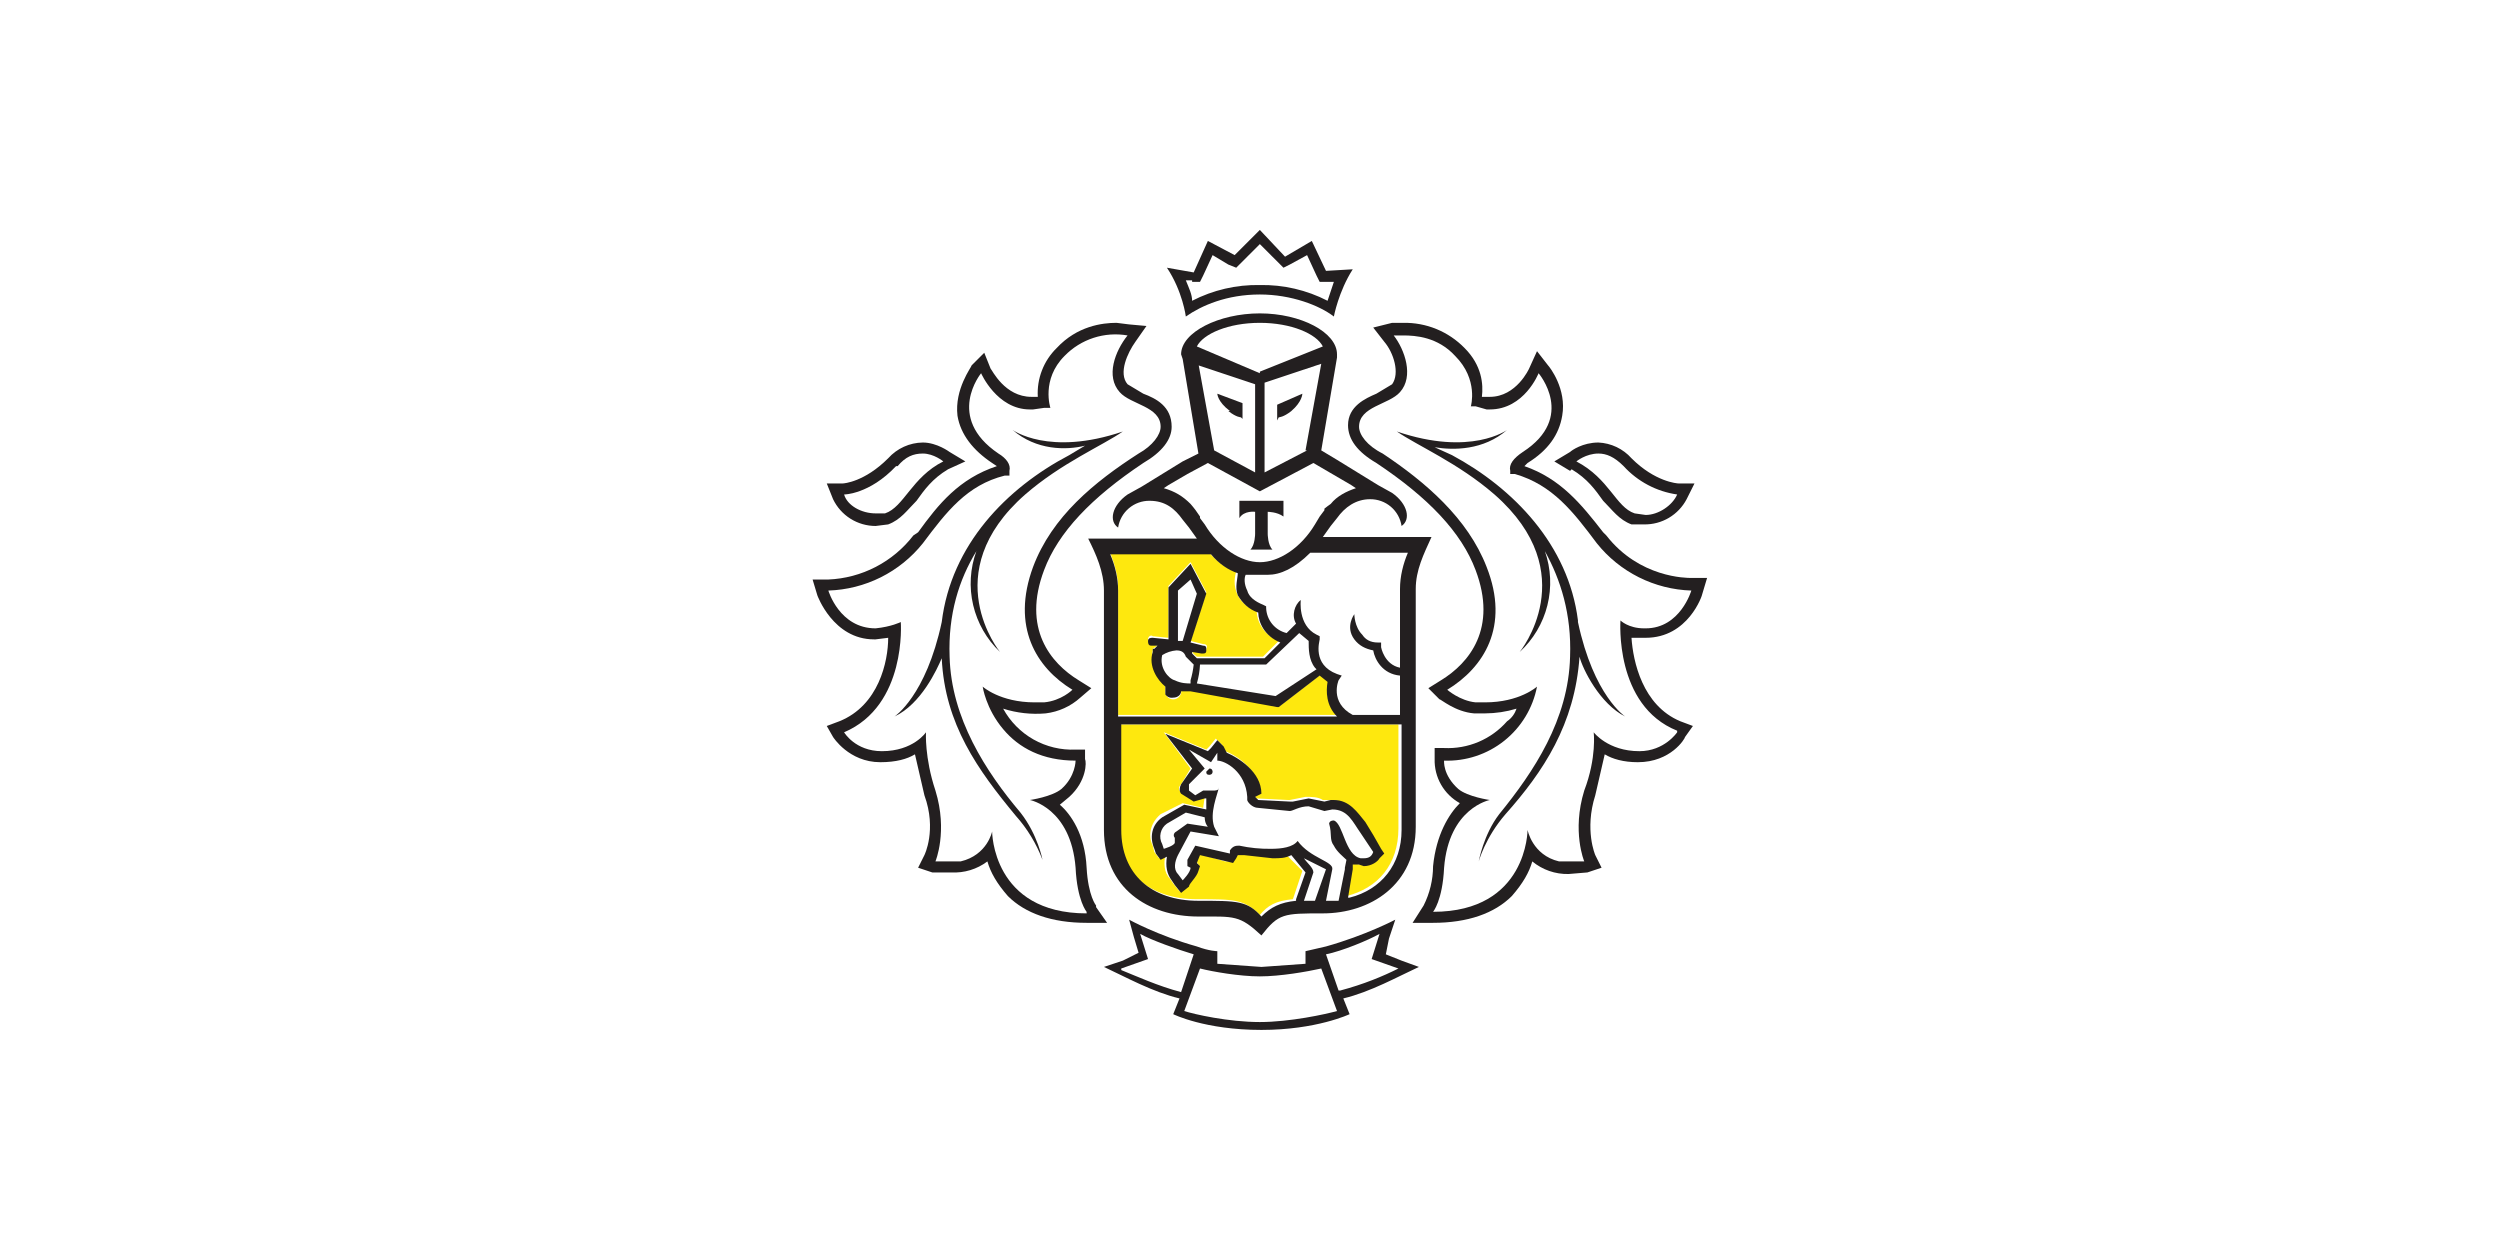 <svg width="127" height="64" viewBox="0 0 127 64" fill="none" xmlns="http://www.w3.org/2000/svg">
<rect width="127" height="64" fill="white"/>
<path d="M87.44 30.48L88 28.48H85.92C84.972 28.454 84.054 28.148 83.28 27.6H83.52C84.8 27.6 86 26.8 86.56 25.76L87.36 23.84C86.664 23.832 85.969 23.778 85.28 23.68C85.28 23.68 84.48 23.6 83.52 22.64C83.099 22.193 82.56 21.874 81.966 21.719C81.372 21.563 80.746 21.577 80.16 21.76L80.24 21.28C80.56 19.44 79.36 18.08 79.36 18.08L77.76 16.08L76.8 18.4C76.8 18.4 76.56 18.96 76.16 19.2C76 18.56 75.68 17.84 75.04 17.12C74.471 16.525 73.766 16.076 72.986 15.811C72.206 15.547 71.374 15.474 70.56 15.6L68.8 16C68.968 15.348 69.238 14.727 69.6 14.16L70.56 12.56L68 12.88L67.2 11.12L65.6 11.92L64 10.4L62.56 11.84L60.96 11.04L60.16 12.8L57.52 12.48L58.56 14.08C58.922 14.647 59.192 15.268 59.36 15.92L57.52 15.52H56.64C55.84 15.52 54.24 15.68 52.96 17.04C52.32 17.76 52 18.48 51.84 19.12C51.44 18.88 51.2 18.32 51.2 18.32L50.24 16.08L48.64 18C48.48 18.32 47.52 19.6 47.76 21.2L47.84 21.76L46.88 21.6C45.92 21.6 45.12 21.92 44.48 22.64C43.52 23.6 42.72 23.68 42.72 23.68C42.72 23.68 41.92 23.84 40.64 23.84L41.44 25.76C41.724 26.32 42.16 26.789 42.697 27.115C43.234 27.44 43.852 27.608 44.48 27.6H44.72C43.955 28.176 43.036 28.51 42.08 28.56L40 28.48L40.64 30.48C40.96 31.44 42 33.2 44.08 33.36C43.84 34.32 43.28 35.36 42.24 35.76L40.64 36.4L41.6 37.92C42.08 38.72 43.2 39.68 44.8 39.68C45.12 39.68 45.44 39.68 45.76 39.52L46.08 40.64C46.56 42.08 46.16 43.04 46.16 43.04L45.36 44.64L47.12 45.12C47.774 45.287 48.455 45.314 49.12 45.2L49.76 45.04C49.92 45.44 50.24 45.84 50.56 46.08C51.172 46.675 51.899 47.138 52.697 47.441C53.496 47.744 54.347 47.88 55.2 47.84H56.64L53.6 49.04L55.84 50.08L58.56 51.28L58.32 52.08L59.12 52.4C60.649 52.992 62.282 53.264 63.92 53.2H64.88C67.28 53.12 68.72 52.4 68.88 52.4L69.6 52.08L69.28 51.28C70.233 50.928 71.168 50.528 72.08 50.08L74.24 49.04L71.36 47.84H72.8C74.8 47.84 76.4 47.28 77.44 46.08C77.76 45.76 78.08 45.44 78.24 45.04C78.702 45.206 79.189 45.287 79.68 45.28C80.32 45.28 80.88 45.2 80.88 45.12L82.64 44.72L81.84 43.12C81.84 43.12 81.44 42.08 81.92 40.72L82.24 39.52L83.2 39.68C85.28 39.68 86.24 38.24 86.4 37.92L87.28 36.4L85.68 35.76C84.64 35.36 84.16 34.32 83.92 33.36C86 33.2 87.12 31.52 87.36 30.48" fill="white"/>
<path d="M64 16.48C62.4 16.48 61.12 17.04 60.8 17.68L64 18.96L67.2 17.68C66.88 17.04 65.6 16.48 64 16.48ZM64 49.6C62.96 49.6 61.6 49.36 60.96 49.2L60.16 51.36C62.702 52.042 65.378 52.042 67.92 51.36L67.12 49.2C66.4 49.36 65.04 49.6 64 49.6V49.6ZM70.08 47.44C69.52 47.76 68.16 48.24 67.36 48.48L68.08 50.32C69.28 50 70.24 49.6 71.04 49.2L69.68 48.72L70.08 47.44V47.44ZM57.92 47.44L58.32 48.72L56.96 49.2C57.76 49.6 58.8 50 60 50.32L60.64 48.48C59.84 48.32 58.48 47.76 57.92 47.44V47.44ZM64 14.4C65.195 14.377 66.377 14.652 67.44 15.2L67.76 14.24H67.44L67.04 14.32L66.88 14L66.4 12.96L65.6 13.44L65.2 13.6L64.96 13.36L64 12.4L63.04 13.36L62.8 13.6L62.48 13.44L61.6 12.96L61.12 14L60.96 14.32H60.24L60.56 15.28C61.622 14.732 62.805 14.457 64 14.48V14.4ZM83.04 26.08H83.52C84.32 26.08 84.96 25.68 85.12 25.12C85.12 25.12 83.84 25.12 82.48 23.68C82.08 23.2 81.6 23.04 81.2 23.04C80.56 23.04 80.08 23.44 80.08 23.44C81.76 24.24 82.08 25.76 83.04 26.08ZM44.48 26.16L44.96 26.08C45.92 25.76 46.24 24.32 47.92 23.44C47.92 23.44 47.44 23.04 46.88 23.04C46.4 23.04 46 23.2 45.52 23.68C44.828 24.445 43.897 24.952 42.88 25.12C43.04 25.68 43.76 26.16 44.48 26.16" fill="white"/>
<path d="M82.56 36.4C81.28 35.76 80.4 34 80.16 33.44C80 36.8 78.4 39.12 76.48 41.44C75.894 42.097 75.433 42.856 75.12 43.68C75.12 43.68 75.28 42.4 76.16 41.28C77.92 39.2 79.68 36.48 79.76 33.36C79.84 31.2 79.28 29.44 78.48 28C78.79 28.885 78.834 29.842 78.607 30.752C78.379 31.662 77.89 32.485 77.2 33.12C77.2 33.12 80.48 29.12 75.92 25.12C74.08 23.52 72 22.64 71.04 21.92C74.72 23.2 76.64 21.84 76.64 21.84C75.36 22.88 73.84 22.88 72.88 22.64L73.68 23.12C76.88 24.8 79.68 27.68 80.16 31.6C80.96 35.36 82.56 36.4 82.56 36.4V36.4ZM83.52 31.92H83.6C85.36 31.92 86 30 86 30H85.92C84.994 29.971 84.085 29.742 83.256 29.328C82.428 28.913 81.699 28.324 81.12 27.6C79.92 26 78.88 24.64 76.96 24.16H76.72V23.92C76.72 23.6 76.88 23.28 77.36 23.04C80.08 21.2 78.16 18.96 78.16 18.96C78.16 18.96 77.36 20.8 75.68 20.8H75.52L74.96 20.72H74.64C74.64 20.72 75.12 19.28 73.92 18.08C73.58 17.723 73.171 17.439 72.716 17.246C72.262 17.053 71.773 16.956 71.28 16.96H70.8C71.36 17.76 71.84 19.12 71.12 19.92C70.56 20.64 69.04 20.64 69.04 21.68C69.04 22.08 69.44 22.64 70.24 23.04C72.4 24.48 74.64 26.24 75.52 28.8C76.64 31.84 75.36 33.92 73.52 35.04C73.52 35.04 74.08 35.6 74.96 35.68H75.44C77.2 35.68 78.08 34.88 78.08 34.88C78.08 34.88 77.92 36 77.04 37.04C76.24 38 75.12 38.64 73.36 38.64C73.36 38.64 73.36 39.44 74.16 40.08C74.56 40.48 75.68 40.64 75.68 40.64C75.68 40.64 73.6 41.04 73.36 44.08C73.28 45.76 72.8 46.32 72.8 46.32C77.6 46.32 77.6 42.24 77.6 42.24C77.754 42.68 78.033 43.065 78.402 43.349C78.772 43.634 79.216 43.804 79.68 43.84L80.48 43.76C80.48 43.76 79.84 42.24 80.48 40.16C81.12 38.48 80.96 37.2 80.96 37.2C80.96 37.2 81.6 38.16 83.28 38.16C84.56 38.16 85.2 37.2 85.2 37.2C82 35.84 82.32 31.6 82.32 31.6C82.32 31.6 82.72 31.84 83.52 31.92V31.92ZM51.6 41.36C49.435 39.217 48.079 36.39 47.76 33.36C47.6 34 46.8 35.76 45.44 36.4C45.44 36.4 47.04 35.36 47.84 31.6C48.32 27.6 51.12 24.8 54.32 23.12L55.12 22.72C54.16 22.88 52.64 22.88 51.44 21.84C51.44 21.84 53.28 23.2 57.04 21.92C56 22.64 53.92 23.52 52.08 25.12C47.52 29.12 50.8 33.12 50.8 33.12C50.124 32.476 49.65 31.648 49.437 30.739C49.224 29.83 49.28 28.878 49.6 28C48.72 29.44 48.16 31.2 48.24 33.36C48.32 36.56 50.08 39.2 51.84 41.36C52.72 42.4 52.96 43.76 52.96 43.76C52.96 43.76 52.56 42.56 51.6 41.36ZM52.4 40.64C52.4 40.64 53.44 40.48 53.92 40.08C54.72 39.36 54.64 38.64 54.64 38.64C52.96 38.64 51.84 38 50.96 37.04C50.08 36 49.92 34.88 49.92 34.88C49.92 34.88 50.8 35.68 52.56 35.68H53.04C53.84 35.6 54.48 35.04 54.48 35.04C52.64 33.92 51.36 31.84 52.48 28.8C53.44 26.32 55.6 24.48 57.84 23.04C58.56 22.64 58.96 22.08 58.96 21.68C58.96 20.64 57.44 20.64 56.88 19.92C56.16 19.12 56.64 17.76 57.2 17.04H56.8C56.16 17.04 55.04 17.12 54.16 18.08C52.96 19.28 53.44 20.64 53.44 20.64H53.12L52.56 20.8H52.4C50.64 20.8 49.92 18.96 49.92 18.96C49.92 18.96 48.08 21.2 50.72 22.96C51.2 23.28 51.52 23.6 51.36 23.92V24.08H51.12C49.2 24.64 48.16 26 46.96 27.6C46.382 28.324 45.653 28.913 44.824 29.328C43.995 29.742 43.086 29.971 42.16 30C42.16 30 42.72 31.92 44.56 31.92C45.36 31.92 45.84 31.52 45.84 31.52C45.84 31.52 46.08 35.84 42.96 37.12C42.96 37.12 43.52 38.16 44.8 38.16C46.4 38.16 47.12 37.2 47.12 37.2C47.12 37.2 47.04 38.48 47.6 40.16C48.24 42.24 47.6 43.76 47.6 43.76H48.8C50.16 43.44 50.4 42.16 50.4 42.16C50.4 42.16 50.4 46.32 55.2 46.32C55.2 46.32 54.72 45.76 54.64 44.08C54.4 41.04 52.32 40.64 52.32 40.64H52.4ZM62.96 25.52H65.2V26.32C64.88 25.92 64.4 26 64.4 26V27.12C64.4 27.12 64.4 27.68 64.64 27.92H63.52C63.68 27.68 63.68 27.12 63.68 27.12V26C63.68 26 63.2 26 62.88 26.24V25.44L62.96 25.52ZM60.48 25.6L60.72 25.84V25.92L60.96 26.24L61.2 26.64C61.92 27.84 63.04 28.56 64 28.56C64.96 28.56 66.08 27.84 66.8 26.64L67.04 26.32V26.24C67.183 26.015 67.344 25.801 67.52 25.6C67.92 25.2 68.32 24.96 68.88 24.8L68.64 24.64L67.68 24.08L66.72 23.52L64 24.96L61.36 23.52L60.32 24.08L59.36 24.64L59.12 24.8C59.68 24.96 60.08 25.2 60.4 25.6" fill="white"/>
<path d="M63.2 20.56V21.36L63.04 21.2C63.04 21.2 62.8 21.2 62.48 20.88C61.84 20.4 61.84 20 61.84 20L63.12 20.56H63.2ZM63.76 24V19.44L60.88 18.48L61.68 22.88L63.76 24ZM64.8 20.56L66.16 20C66.16 20 66.16 20.4 65.6 20.88C65.2 21.2 65.04 21.2 64.96 21.2L64.88 21.28V20.48L64.8 20.56ZM66.4 22.88L67.2 18.48L64.24 19.44V24L66.4 22.88V22.88ZM59.68 34.48C60 34.64 60.32 34.64 60.48 34.64V34.56V34.4L60.64 33.6C60.48 33.6 60.32 33.44 60.24 33.28C60.16 33.04 60 32.96 59.76 32.96C59.477 32.968 59.201 33.051 58.96 33.2C58.96 33.84 59.36 34.4 59.76 34.48H59.68ZM66.08 32.08L64.48 33.68L64.4 33.84L61.04 33.76L60.96 34.56V34.72L64.88 35.36L66.88 33.92C66.56 33.52 66.48 32.96 66.56 32.56L66.08 32.08" fill="white"/>
<path d="M66.56 28.08C66.232 28.432 65.836 28.712 65.396 28.905C64.956 29.098 64.481 29.198 64 29.2C63.761 29.225 63.519 29.225 63.28 29.2V30C63.44 30.32 63.76 30.56 64.16 30.72H64.32V30.88C64.32 30.88 64.32 31.92 65.36 32.16L65.84 31.68C65.6 31.2 65.76 30.72 66.08 30.48C66.08 30.48 65.92 31.76 66.88 32.24H67.12L67.04 32.48C67.04 32.48 66.64 33.76 67.84 34.24H68.16L68 34.56C68 34.56 67.52 35.68 68.64 36.32H71.2V34.32C70.4 34.32 70 33.52 69.84 33.04C69.44 33.04 69.12 32.8 68.96 32.48C68.4 31.84 68.88 31.2 68.88 31.2C68.88 31.2 68.88 31.84 69.28 32.24C69.44 32.48 69.68 32.64 70.08 32.64H70.24V32.88C70.24 32.88 70.4 33.76 71.2 33.92V29.92C71.2 29.28 71.36 28.72 71.6 28.08H66.64H66.56ZM59.92 29.92L59.84 32.48H60.08L60.88 30.08L60.48 29.28L59.92 29.92V29.92ZM61.44 39.36C61.36 39.36 61.28 39.36 61.28 39.2L61.44 39.04L61.6 39.2L61.44 39.36ZM67.68 41.6H67.76C68.24 41.76 68.32 43.36 69.12 43.44H69.28C69.52 43.44 69.68 43.44 69.76 43.2L69.12 42.24C68.72 41.68 68.4 41.04 67.68 41.04L67.28 41.12L66.48 40.88C66 40.88 65.68 41.12 65.52 41.12L63.92 40.96C63.6 40.96 63.44 40.64 63.36 40.56V40.4C63.28 39.12 62.24 38.56 61.92 38.56L61.84 38.16L61.52 38.64L60.32 38L61.12 38.96L60.48 39.76C60.4 39.84 60.4 40 60.48 40.08L60.72 40.32L61.12 40.08H61.6C61.76 40.08 61.92 40.08 61.92 39.92C61.92 40.4 61.44 41.2 61.68 41.92L61.92 42.4L60.48 42.16L59.84 43.36C59.68 43.68 59.6 44.16 59.84 44.32L60.08 44.64L60.48 44L60.4 43.92C60.24 43.76 60.32 43.68 60.4 43.6L60.72 42.88L62.4 43.28L62.48 43.12L62.96 42.88H63.2L64.56 43.04C65.12 43.04 65.68 42.96 65.92 42.64C66.56 43.52 67.76 43.68 67.68 44.16L67.36 45.68H68L68.32 44.08V43.6L67.76 42.88C67.6 42.48 67.76 42.32 67.52 41.76C67.52 41.76 67.52 41.6 67.68 41.6" fill="white"/>
<path d="M59.2 43.04C59.2 43.04 59.68 42.88 59.76 42.72L59.68 42.48V42.16L60.32 41.76L61.36 41.92C61.36 41.92 61.12 41.76 61.2 41.44L60.24 41.2L59.28 41.76C59.119 41.873 59.005 42.042 58.961 42.234C58.917 42.426 58.945 42.627 59.04 42.8L59.12 43.04H59.2ZM66.24 45.68H66.8L67.36 44.08L66.24 43.52C66.4 43.76 66.8 44 66.72 44.24L66.24 45.68V45.68Z" fill="white"/>
<path d="M71.2 36.8H56.8V42.08C56.8 44.32 58.4 45.68 60.8 45.68C62.72 45.68 63.2 45.68 64 46.48C64.4 46 64.8 45.76 65.68 45.68L66.16 44.24L65.36 43.44H64.48C63.946 43.469 63.41 43.442 62.88 43.36L62.72 43.52L62.56 43.76H62.24L60.88 43.36L60.72 43.68L60.88 43.92V44.16L60.32 44.96L59.92 45.28L59.6 44.88L59.44 44.64C59.12 44.32 59.12 43.84 59.2 43.44L58.88 43.6L58.64 43.28L58.56 42.96C58.32 42.48 58.4 41.84 58.96 41.36L60.08 40.8L61.12 41.04L61.2 40.48L60.56 40.64L60 40.24C60 40.24 59.76 40.08 60 39.84L60.48 39.04L59.12 37.2L61.28 38.08L61.44 37.92L61.76 37.52L62.08 37.84L62.24 38.16C62.88 38.4 63.92 39.12 64 40.24L63.68 40.4L63.84 40.56L65.44 40.64H65.52L66.32 40.48C66.64 40.48 66.96 40.48 67.2 40.64H67.6C68.4 40.64 68.88 41.2 69.2 41.68L69.36 42L70.08 43.04L70.24 43.28L70.08 43.52C69.92 43.68 69.6 43.92 69.28 43.92C69.091 43.927 68.901 43.9 68.72 43.84L68.64 44.08L68.4 45.52C70 45.12 71.04 43.92 71.04 42.08V36.8H71.2ZM56.88 36.32H68C67.44 35.76 67.44 35.04 67.52 34.56L67.12 34.24L65.04 35.84L60.64 35.04H60C60.022 35.146 60 35.256 59.94 35.346C59.88 35.436 59.786 35.499 59.68 35.52C59.574 35.541 59.464 35.52 59.374 35.459C59.284 35.4 59.222 35.306 59.2 35.2V34.8C58.8 34.48 58.4 33.76 58.56 33.04V32.96L58.8 32.8L58.48 32.72C58.431 32.703 58.389 32.67 58.36 32.627C58.331 32.584 58.317 32.532 58.32 32.48C58.32 32.32 58.48 32.24 58.56 32.32L59.36 32.4V29.76L60.48 28.56L61.28 30.08L60.48 32.56L61.12 32.72C61.28 32.72 61.36 32.8 61.28 32.96C61.28 33.04 61.28 33.12 61.12 33.12L60.56 33.04C60.56 33.2 60.72 33.28 60.8 33.36H64.16L64.96 32.56C64.16 32.24 63.84 31.52 63.84 31.04C63.36 30.88 63.04 30.56 62.88 30.24C62.64 29.76 62.72 29.28 62.8 29.04C62.32 28.88 61.84 28.56 61.44 28.08H56.4C56.64 28.72 56.8 29.28 56.8 29.92V36.32" fill="#FEE80E"/>
<path d="M61.44 39.04L61.28 39.2C61.28 39.28 61.28 39.36 61.44 39.36C61.44 39.36 61.6 39.36 61.6 39.2C61.6 39.2 61.6 39.04 61.44 39.04ZM68 50.32L67.36 48.48C68.16 48.32 69.52 47.76 70.08 47.44L69.68 48.72L71.04 49.2C70.24 49.6 69.28 50 68.08 50.32H68ZM64 51.92C62.4 51.92 60.64 51.52 60.16 51.36L60.96 49.2C61.6 49.36 62.96 49.6 64 49.6C65.04 49.6 66.4 49.36 67.12 49.2L67.92 51.36C67.36 51.52 65.52 51.92 64 51.92ZM56.96 49.2L58.32 48.72L57.92 47.44C58.48 47.76 59.84 48.24 60.64 48.48L60 50.4C58.8 50.08 57.76 49.6 56.96 49.28V49.2ZM71.2 48.8L70.4 48.48L70.56 47.68L70.88 46.72C70.88 46.72 69.36 47.52 67.36 48.08L66.32 48.32V48.96L64.08 49.12L61.84 48.96V48.32C61.84 48.32 61.44 48.32 60.8 48.08C58.8 47.52 57.36 46.72 57.36 46.72L57.6 47.6L57.84 48.4L57.04 48.8L56.08 49.12C57.12 49.6 58.56 50.4 59.92 50.72L59.6 51.52C59.6 51.52 61.2 52.32 64.08 52.32C66.88 52.32 68.56 51.52 68.56 51.52L68.24 50.72C69.6 50.4 71.04 49.6 72.08 49.12L71.2 48.8ZM60.56 14.32H60.96L61.12 14L61.6 12.96L62.4 13.44L62.8 13.6L63.04 13.36L64 12.4L64.96 13.36L65.2 13.6L65.52 13.44L66.4 12.96L66.88 14L67.04 14.32H67.76L67.44 15.28C66.378 14.732 65.195 14.457 64 14.48C62.805 14.457 61.623 14.732 60.56 15.28C60.56 14.96 60.4 14.64 60.24 14.24H60.56V14.32ZM64 14.96C65.6 14.96 67.04 15.52 67.76 16.08C67.76 16.08 68 14.8 68.72 13.68L67.36 13.76L66.64 12.24L65.28 13.04L64 11.68L62.72 12.96L61.36 12.24L60.64 13.84L59.28 13.6C60.08 14.8 60.24 16.08 60.24 16.08C61.04 15.52 62.32 14.96 64 14.96ZM85.2 37.2C85.2 37.2 84.56 38.16 83.28 38.16C81.68 38.16 80.96 37.2 80.96 37.2C80.96 37.2 81.12 38.48 80.48 40.16C79.84 42.24 80.48 43.76 80.48 43.76H79.2C77.84 43.44 77.6 42.16 77.6 42.16C77.6 42.16 77.6 46.32 72.8 46.32C72.8 46.32 73.28 45.76 73.36 44.08C73.6 41.04 75.68 40.64 75.68 40.64C75.68 40.64 74.56 40.48 74.08 40.08C73.28 39.36 73.36 38.64 73.36 38.64C74.466 38.679 75.549 38.322 76.415 37.632C77.28 36.943 77.871 35.967 78.08 34.88C78.08 34.88 77.2 35.68 75.44 35.68H74.96C74.16 35.6 73.52 35.04 73.52 35.04C75.36 33.92 76.72 31.84 75.52 28.8C74.56 26.32 72.4 24.48 70.24 23.04C69.44 22.64 69.04 22.08 69.04 21.68C69.04 20.64 70.56 20.56 71.12 19.92C71.84 19.12 71.36 17.76 70.8 17.04H71.28C71.92 17.04 73.04 17.12 73.92 18.08C75.12 19.28 74.72 20.64 74.72 20.64H74.96L75.52 20.8H75.68C77.44 20.8 78.16 18.96 78.16 18.96C78.16 18.96 80.08 21.2 77.36 22.96C76.88 23.28 76.64 23.6 76.72 23.92V24.08H76.96C78.88 24.64 79.92 26 81.12 27.6C81.699 28.324 82.428 28.913 83.256 29.327C84.085 29.742 84.994 29.971 85.92 30C85.92 30 85.36 31.92 83.6 31.92H83.52C82.72 31.92 82.32 31.52 82.32 31.52C82.32 31.52 82 35.84 85.2 37.12V37.2ZM83.6 32.4C85.76 32.4 86.48 30.24 86.48 30.16L86.72 29.36H85.92C85.68 29.36 83.28 29.36 81.6 27.2L81.44 27.04C80.32 25.6 79.28 24.32 77.44 23.68L77.6 23.52C78.64 22.88 79.2 22.08 79.36 21.12C79.6 19.76 78.72 18.64 78.64 18.56L78.08 17.84L77.68 18.72C77.68 18.72 77.04 20.16 75.68 20.16H75.28C75.36 19.52 75.28 18.56 74.4 17.68C73.995 17.265 73.51 16.937 72.973 16.716C72.436 16.496 71.86 16.389 71.28 16.4H70.72L69.76 16.64L70.32 17.36C70.8 17.92 71.12 18.96 70.72 19.52L69.92 20C69.36 20.24 68.48 20.64 68.48 21.6C68.48 22.32 68.96 22.96 69.92 23.52C72.56 25.28 74.24 27.04 74.96 28.96C76.08 31.92 74.64 33.68 73.2 34.56L72.56 34.96L73.12 35.52C73.2 35.52 73.92 36.16 74.88 36.24H75.44C75.982 36.238 76.521 36.157 77.04 36C76.96 36.24 76.8 36.48 76.56 36.64C76.163 37.093 75.67 37.45 75.116 37.686C74.561 37.921 73.961 38.029 73.36 38H72.88V38.56C72.867 39.015 72.98 39.464 73.206 39.859C73.432 40.255 73.762 40.58 74.16 40.8C73.6 41.36 72.96 42.4 72.8 44C72.797 44.695 72.633 45.38 72.32 46L71.76 46.88H72.8C74.56 46.88 75.92 46.4 76.8 45.52C77.36 44.88 77.68 44.32 77.84 43.76C78.357 44.187 79.01 44.414 79.68 44.4L80.64 44.32L81.36 44.08L81.04 43.44C81.04 43.44 80.48 42.16 81.04 40.4L81.52 38.32C81.92 38.56 82.48 38.72 83.2 38.72C84.88 38.72 85.6 37.52 85.6 37.44L86 36.88L85.36 36.64C83.44 35.84 82.96 33.6 82.88 32.4H83.6Z" fill="#231F20"/>
<path d="M81.2 23.04C81.6 23.04 82 23.2 82.48 23.68C83.193 24.461 84.154 24.97 85.2 25.12C84.96 25.68 84.24 26.16 83.6 26.16L83.04 26.08C82.08 25.76 81.76 24.32 80.08 23.44C80.08 23.44 80.56 23.04 81.2 23.04V23.04ZM79.84 23.84C80.64 24.32 81.04 24.88 81.44 25.44C81.92 25.92 82.24 26.4 82.88 26.64H83.52C83.963 26.647 84.4 26.531 84.781 26.305C85.162 26.079 85.474 25.752 85.68 25.36L86.08 24.56H85.28C85.2 24.56 84.08 24.48 82.88 23.28C82.668 23.041 82.409 22.848 82.121 22.71C81.832 22.573 81.519 22.495 81.2 22.48C80.4 22.48 79.84 22.88 79.76 22.96L78.96 23.44L79.76 23.92L79.84 23.84ZM80.16 31.52C79.68 27.68 76.88 24.8 73.76 23.12L72.88 22.72C73.84 22.88 75.36 22.88 76.56 21.84C76.56 21.84 74.72 23.2 70.96 21.92C72 22.64 74.08 23.52 75.92 25.12C80.48 29.12 77.2 33.12 77.2 33.12C77.891 32.485 78.38 31.662 78.607 30.752C78.835 29.842 78.79 28.885 78.48 28C79.28 29.44 79.84 31.2 79.76 33.36C79.68 36.56 77.92 39.2 76.16 41.36C75.36 42.4 75.12 43.76 75.12 43.76C75.12 43.76 75.44 42.56 76.48 41.36C78.4 39.2 80 36.8 80.24 33.36C80.4 34 81.28 35.76 82.56 36.4C82.56 36.4 80.96 35.36 80.16 31.6V31.52ZM55.2 46.4C50.4 46.4 50.4 42.24 50.4 42.24C50.4 42.24 50.16 43.44 48.8 43.76H47.52C47.52 43.76 48.16 42.24 47.52 40.16C46.96 38.48 47.04 37.2 47.04 37.2C47.04 37.2 46.4 38.16 44.8 38.16C43.44 38.16 42.88 37.2 42.88 37.2C46.08 35.84 45.76 31.6 45.76 31.6C45.76 31.6 45.28 31.84 44.48 31.92C42.64 31.92 42.08 30 42.08 30C43.006 29.971 43.915 29.742 44.744 29.327C45.573 28.913 46.302 28.324 46.88 27.6C48.08 26 49.12 24.64 51.04 24.16H51.28V23.92C51.36 23.6 51.12 23.28 50.72 23.04C48 21.2 49.84 18.96 49.84 18.96C49.84 18.96 50.64 20.8 52.32 20.8H52.48L53.04 20.72H53.36C53.36 20.72 52.88 19.28 54.08 18.08C54.489 17.659 54.994 17.344 55.551 17.163C56.109 16.982 56.703 16.939 57.28 17.04C56.64 17.84 56.16 19.12 56.88 19.92C57.44 20.56 58.96 20.64 58.96 21.68C58.96 22.08 58.56 22.64 57.84 23.04C55.6 24.48 53.44 26.24 52.48 28.8C51.36 31.84 52.64 33.92 54.48 35.04C54.48 35.04 53.92 35.6 53.04 35.68H52.56C50.8 35.68 49.92 34.88 49.92 34.88C49.92 34.88 50.08 36 50.96 37.04C51.76 38 52.96 38.64 54.64 38.64C54.64 38.64 54.64 39.44 53.92 40.08C53.44 40.48 52.32 40.64 52.32 40.64C52.32 40.64 54.4 41.04 54.64 44.08C54.72 45.76 55.2 46.32 55.2 46.32V46.4ZM55.68 46C55.68 46 55.28 45.52 55.2 44.08C55.12 42.4 54.4 41.36 53.84 40.88L54.32 40.48C55.2 39.68 55.2 38.72 55.12 38.56V38.08H54.64C53.894 38.111 53.154 37.933 52.503 37.566C51.853 37.198 51.318 36.656 50.96 36C51.657 36.222 52.392 36.304 53.12 36.24C53.775 36.161 54.39 35.882 54.88 35.44L55.44 34.96L54.8 34.56C53.36 33.68 51.92 31.92 53.04 28.96C53.76 27.04 55.44 25.28 58.08 23.52C59.04 22.96 59.52 22.32 59.52 21.68C59.52 20.64 58.72 20.24 58.08 20L57.28 19.52C56.8 18.96 57.28 17.92 57.68 17.36L58.24 16.56L57.36 16.48L56.72 16.4C56 16.4 54.72 16.56 53.68 17.68C53.352 18 53.096 18.388 52.931 18.816C52.765 19.243 52.693 19.702 52.72 20.16H52.4C51.04 20.16 50.4 18.8 50.32 18.72L50 17.92L49.36 18.56C49.36 18.64 48.48 19.76 48.64 21.12C48.8 22.08 49.44 22.88 50.4 23.52L50.64 23.68C48.72 24.32 47.68 25.6 46.64 27.04L46.4 27.2C45.887 27.866 45.235 28.412 44.488 28.799C43.742 29.186 42.92 29.404 42.08 29.44H41.28L41.52 30.24C41.52 30.24 42.32 32.48 44.4 32.48H44.48L45.12 32.4C45.12 33.6 44.64 35.84 42.64 36.64L42 36.88L42.32 37.44C42.32 37.44 43.12 38.72 44.72 38.72C45.52 38.72 46.08 38.56 46.48 38.32L46.96 40.4C47.6 42.16 46.96 43.44 46.96 43.44L46.64 44.08L47.36 44.32H48.32C48.98 44.356 49.632 44.158 50.16 43.76C50.32 44.32 50.64 44.88 51.2 45.52C52.08 46.4 53.44 46.88 55.2 46.88H56.24L55.68 46.08" fill="#231F20"/>
<path d="M45.6 23.68C46 23.2 46.4 23.04 46.88 23.04C47.44 23.04 47.92 23.44 47.92 23.44C46.32 24.24 45.92 25.76 44.96 26.08H44.48C43.76 26.08 43.04 25.68 42.88 25.12C42.88 25.12 44.16 25.12 45.52 23.68H45.6ZM44.48 26.72L45.12 26.64C45.76 26.4 46.08 25.92 46.56 25.44C46.96 24.88 47.36 24.32 48.16 23.84L49.04 23.44L48.24 22.96C48.24 22.96 47.6 22.48 46.88 22.48C46.547 22.484 46.219 22.557 45.916 22.695C45.613 22.833 45.342 23.032 45.12 23.28C43.92 24.48 42.88 24.56 42.8 24.56H42L42.32 25.36C42.516 25.767 42.822 26.11 43.204 26.351C43.586 26.591 44.029 26.719 44.48 26.72V26.72ZM48.24 33.36C48.16 31.2 48.72 29.44 49.6 28C49.28 28.878 49.223 29.829 49.437 30.739C49.65 31.648 50.123 32.476 50.8 33.12C50.8 33.12 47.52 29.12 52.08 25.12C53.92 23.52 56 22.64 57.04 21.92C53.28 23.2 51.44 21.84 51.44 21.84C52.64 22.88 54.16 22.88 55.12 22.64L54.32 23.12C51.12 24.8 48.32 27.68 47.84 31.6C47.04 35.36 45.44 36.4 45.44 36.4C46.8 35.76 47.6 34 47.84 33.44C48 36.8 49.68 39.12 51.6 41.44C52.187 42.097 52.648 42.856 52.96 43.68C52.96 43.68 52.72 42.4 51.84 41.28C50.08 39.2 48.32 36.48 48.24 33.36V33.36ZM62.96 25.52V26.32C63.2 25.92 63.76 26 63.76 26V27.12C63.76 27.12 63.76 27.68 63.52 27.92H64.64C64.4 27.68 64.4 27.12 64.4 27.12V26C64.4 26 64.88 26 65.2 26.24V25.44H62.96V25.52ZM62.4 20.88C62.8 21.2 63.04 21.2 63.04 21.2L63.12 21.28V20.48L61.84 20C61.84 20 61.84 20.4 62.48 20.88H62.4ZM65.6 20.88C66.16 20.4 66.16 20 66.16 20L64.88 20.56V21.36L64.96 21.2C64.96 21.2 65.2 21.2 65.6 20.88Z" fill="#231F20"/>
<path d="M64 18.96L60.8 17.6C61.12 16.96 62.4 16.4 64 16.4C65.6 16.4 66.88 16.96 67.2 17.6L64 18.88V18.96ZM66.4 22.88L64.24 24V19.44L67.12 18.48L66.32 22.88H66.4ZM67.68 24.08L68.64 24.64L68.88 24.8C68.4 24.96 67.92 25.2 67.6 25.6C67.49 25.675 67.384 25.756 67.28 25.84V25.92L67.04 26.24L66.8 26.64C66.08 27.84 64.96 28.56 64 28.56C63.04 28.56 61.92 27.84 61.2 26.64L60.96 26.32V26.24C60.816 26.015 60.656 25.801 60.48 25.6C60.08 25.2 59.68 24.96 59.12 24.8L59.36 24.64L60.32 24.08L61.36 23.52L64 24.96L66.72 23.52L67.68 24.08V24.08ZM71.52 28.08C71.28 28.64 71.12 29.28 71.12 29.92V33.92C70.32 33.76 70.16 32.88 70.16 32.88V32.64H70C69.6 32.64 69.36 32.48 69.2 32.24C68.8 31.84 68.8 31.2 68.8 31.2C68.8 31.2 68.32 31.84 68.8 32.48C69.04 32.8 69.36 32.96 69.76 33.04C69.84 33.52 70.24 34.24 71.12 34.32V36.32H68.72C67.52 35.68 68 34.56 68 34.56L68.16 34.32L67.92 34.24C66.64 33.76 67.04 32.56 67.04 32.48V32.32L66.88 32.24C65.92 31.76 66.08 30.48 66.08 30.48C65.76 30.72 65.6 31.28 65.84 31.68L65.36 32.16C65.071 32.09 64.812 31.927 64.624 31.696C64.436 31.464 64.329 31.178 64.32 30.88V30.8L64.16 30.72C63.76 30.56 63.44 30.32 63.36 30C63.2 29.68 63.2 29.36 63.28 29.2H64.4C65.04 29.2 65.76 28.88 66.56 28.08H71.52V28.08ZM68.48 45.6L68.72 44.16V43.92H69.04L69.28 44C69.68 44 70 43.76 70.08 43.6L70.32 43.36L70.16 43.12C69.907 42.659 69.641 42.205 69.36 41.76C68.96 41.28 68.56 40.64 67.76 40.64H67.6L67.28 40.72L66.48 40.56L65.68 40.72H65.52L63.92 40.64L63.76 40.48L64.08 40.32C64.08 39.2 62.88 38.48 62.32 38.24L62.16 37.92L61.84 37.6L61.52 38L61.36 38.16L59.2 37.28L60.56 39.04L60 39.84C59.84 40.16 60 40.32 60 40.32L60.64 40.72L61.2 40.56H61.28V41.12L60.16 40.88L59.04 41.52C58.48 41.92 58.4 42.56 58.64 43.12L58.72 43.36L58.96 43.68L59.28 43.52C59.2 44 59.28 44.4 59.52 44.72L59.68 44.96L60 45.36L60.4 45.04C60.4 44.88 60.8 44.56 60.88 44.24L60.96 44L60.8 43.84L60.96 43.44L62.32 43.76L62.64 43.84L62.8 43.6L62.88 43.44H63.2L64.64 43.6C65.04 43.6 65.28 43.6 65.6 43.44L66.32 44.32L65.84 45.68V45.76C65.04 45.84 64.56 46.08 64.08 46.56C63.36 45.76 62.88 45.76 60.88 45.76C58.48 45.76 56.96 44.4 56.96 42.16V36.8H71.2V42.16C71.2 43.92 70.16 45.2 68.56 45.6H68.48ZM59.68 42.56V42.8C59.68 42.96 59.12 43.12 59.12 43.12L59.04 42.88C58.945 42.707 58.917 42.506 58.962 42.314C59.006 42.122 59.119 41.953 59.28 41.84L60.24 41.28L61.2 41.52C61.2 41.84 61.36 42 61.36 42L60.32 41.84L59.76 42.24C59.6 42.32 59.6 42.48 59.68 42.56V42.56ZM68.32 44.16L68 45.76H67.36L67.68 44.16C67.76 43.76 66.56 43.6 65.92 42.72C65.68 43.04 65.12 43.12 64.56 43.12C64.023 43.127 63.486 43.073 62.96 42.96C62.8 42.96 62.64 42.96 62.48 43.2V43.36L60.72 42.96L60.32 43.68V44L60.48 44.08C60.48 44.32 60.08 44.72 60.08 44.72L59.84 44.4C59.6 44.16 59.68 43.76 59.84 43.44L60.48 42.24L61.92 42.48L61.68 42C61.44 41.28 61.84 40.4 61.92 40C61.92 40.16 61.76 40.16 61.6 40.16H61.2H61.12L60.72 40.4L60.4 40.16V39.84L61.2 39.04L60.4 38.08L61.52 38.72L61.84 38.24V38.64C62.24 38.64 63.28 39.2 63.36 40.48V40.64C63.36 40.72 63.6 41.04 63.92 41.04L65.52 41.2C65.68 41.2 66 40.96 66.48 40.96L67.28 41.2L67.68 41.12C68.48 41.12 68.72 41.76 69.12 42.32L69.76 43.28C69.68 43.52 69.52 43.6 69.28 43.6H69.12C68.32 43.44 68.24 41.84 67.76 41.68C67.52 41.68 67.52 41.84 67.52 41.84C67.68 42.4 67.52 42.64 67.76 42.96C67.92 43.28 68.24 43.52 68.4 43.68L68.32 44.08V44.16ZM66.8 45.76H66.24L66.72 44.32C66.72 44.08 66.4 43.84 66.24 43.6L67.36 44.16L66.8 45.76V45.76ZM59.84 32.56V30L60.48 29.44L60.8 30.16L60.08 32.56H59.84V32.56ZM60.24 33.36L60.64 33.76C60.611 34.031 60.557 34.298 60.48 34.56V34.72C60.32 34.72 60 34.72 59.68 34.56C59.36 34.48 58.88 33.92 59.04 33.28C59.258 33.143 59.505 33.061 59.76 33.04C60 33.04 60.16 33.12 60.24 33.36ZM66.88 34L64.8 35.36L60.8 34.72C60.891 34.407 60.945 34.085 60.96 33.76H64.32L66 32.16L66.48 32.56C66.48 32.96 66.48 33.52 66.8 33.92L66.88 34ZM61.52 28.16C61.92 28.64 62.4 28.96 62.88 29.12C62.88 29.36 62.72 29.84 62.88 30.24C63.12 30.64 63.44 30.96 63.92 31.12C63.92 31.6 64.24 32.32 65.04 32.64L64.24 33.44H60.8L60.56 33.2V33.12L61.04 33.2C61.2 33.2 61.28 33.2 61.28 33.04C61.28 32.88 61.28 32.8 61.12 32.8L60.48 32.64L61.28 30.16L60.48 28.64L59.36 29.84V32.48L58.56 32.4C58.48 32.4 58.32 32.4 58.32 32.56C58.32 32.64 58.32 32.8 58.48 32.8H58.8L58.64 32.96H58.56V33.12C58.32 33.84 58.8 34.56 59.2 34.88V35.28C59.245 35.342 59.306 35.39 59.377 35.418C59.448 35.447 59.525 35.454 59.6 35.44C59.84 35.44 60 35.28 60 35.12H60.48L64.88 35.92H64.96L67.04 34.32L67.44 34.64C67.36 35.12 67.36 35.84 67.92 36.4H56.8V30C56.8 29.36 56.64 28.72 56.4 28.16H61.6H61.52ZM60.88 18.56L63.76 19.52V24L61.68 22.88L60.88 18.48V18.56ZM67.92 18C67.92 16.88 66.08 15.92 64 15.92C61.92 15.92 60 16.88 60 18L60.08 18.24L60.88 23.04L60.08 23.44L58 24.72L57.28 25.12C56.48 25.68 56.32 26.48 56.8 26.8C56.858 26.418 57.052 26.071 57.346 25.821C57.64 25.571 58.014 25.436 58.4 25.44C59.2 25.44 59.68 25.84 60.08 26.4L60.4 26.8L60.8 27.36H55.28C55.68 28.16 56.08 29.04 56.08 30V42.16C56.08 45.12 58.32 46.56 60.88 46.56C62.72 46.56 62.96 46.48 64.08 47.52C64.96 46.4 65.2 46.4 67.2 46.4C69.6 46.4 71.92 44.96 71.92 42V29.92C71.92 28.96 72.32 28.16 72.72 27.28H67.2L67.6 26.72L67.92 26.32C68.32 25.76 68.88 25.36 69.6 25.36C69.986 25.356 70.361 25.491 70.655 25.741C70.949 25.991 71.142 26.338 71.2 26.72C71.68 26.4 71.52 25.6 70.72 25.04L70 24.64L67.92 23.36L67.12 22.88L67.92 18.16V17.92" fill="#231F20"/>
</svg>
